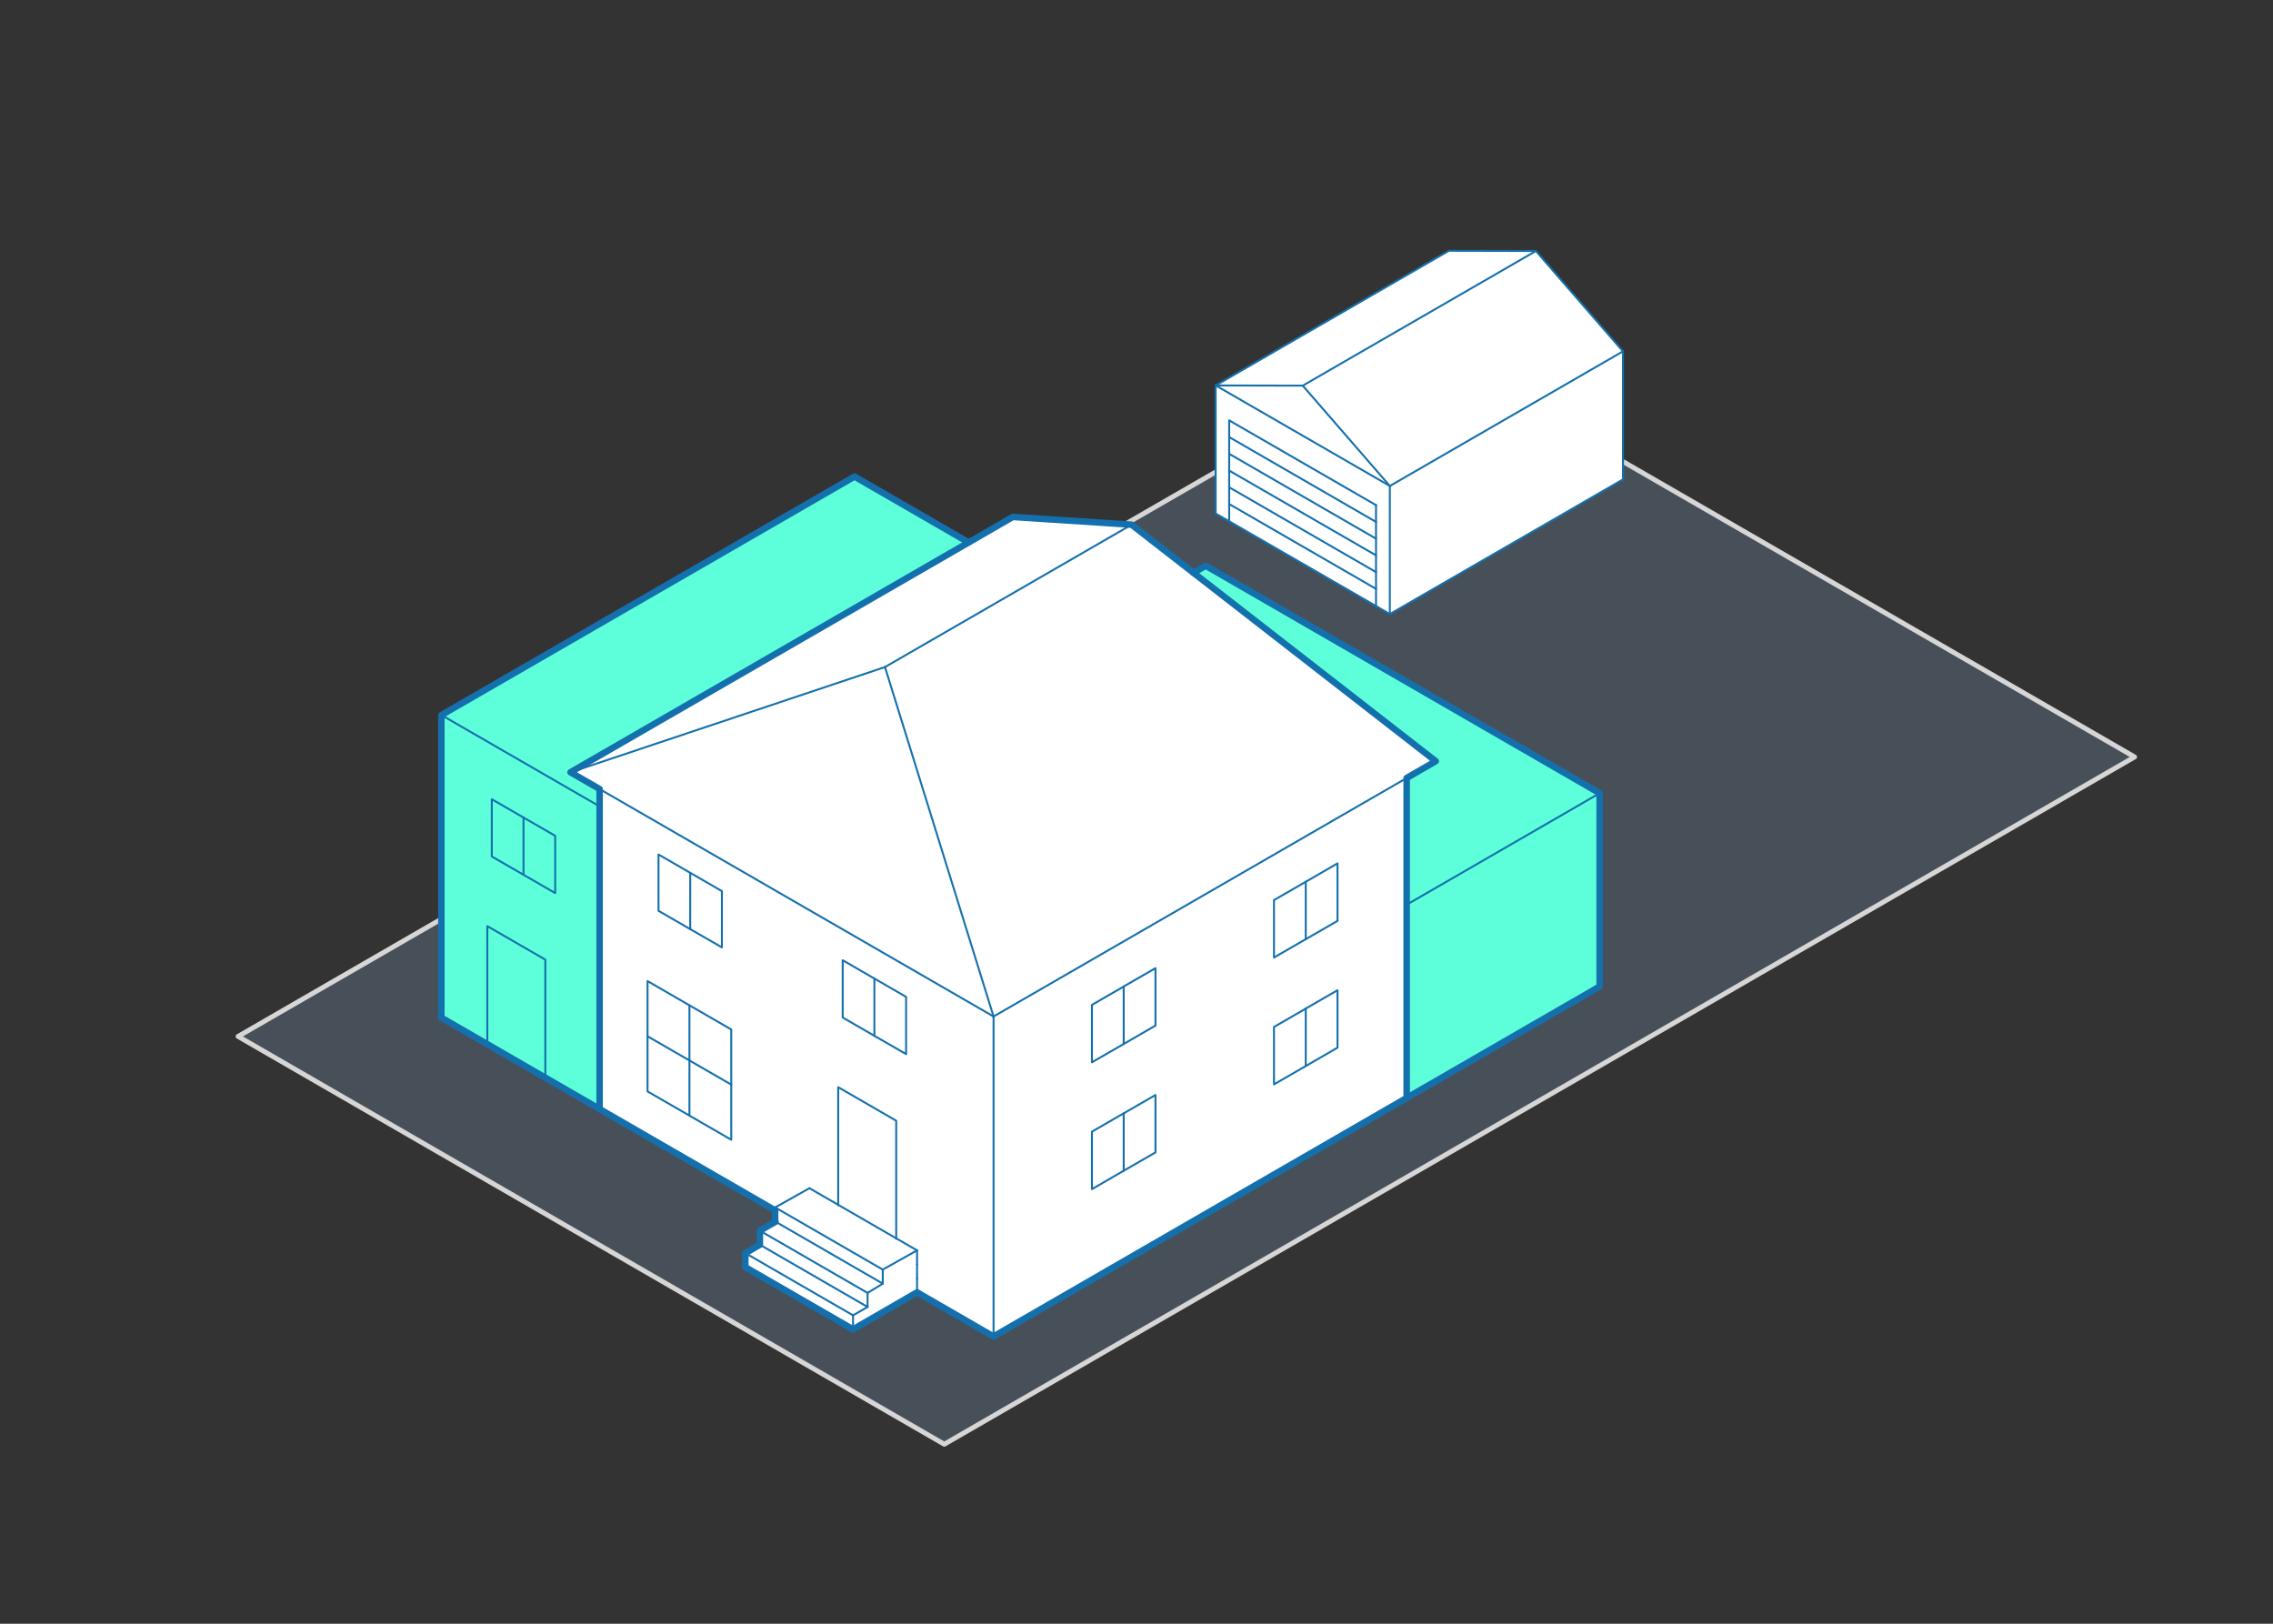 <?xml version="1.0" encoding="UTF-8" standalone="no"?>
<svg
   viewBox="0 0 350 250"
   version="1.1"
   id="svg112"
   sodipodi:docname="adu-rearside-addition.svg"
   width="350"
   height="250"
   inkscape:version="1.3.2 (1:1.3.2+202311252150+091e20ef0f)"
   xmlns:inkscape="http://www.inkscape.org/namespaces/inkscape"
   xmlns:sodipodi="http://sodipodi.sourceforge.net/DTD/sodipodi-0.dtd"
   xmlns="http://www.w3.org/2000/svg"
   xmlns:svg="http://www.w3.org/2000/svg"
   xmlns:rdf="http://www.w3.org/1999/02/22-rdf-syntax-ns#"
   xmlns:cc="http://creativecommons.org/ns#"
   xmlns:dc="http://purl.org/dc/elements/1.1/">
  <rect x="0" y="0" width="350" height="250" fill="#333333" stroke="none"/>
  <sodipodi:namedview
     id="namedview112"
     pagecolor="#ffffff"
     bordercolor="#666666"
     borderopacity="1.0"
     inkscape:showpageshadow="2"
     inkscape:pageopacity="0.0"
     inkscape:pagecheckerboard="0"
     inkscape:deskcolor="#d1d1d1"
     inkscape:zoom="1.6842857"
     inkscape:cx="105.68278"
     inkscape:cy="237.19254"
     inkscape:window-width="1280"
     inkscape:window-height="1403"
     inkscape:window-x="20"
     inkscape:window-y="20"
     inkscape:window-maximized="0"
     inkscape:current-layer="svg112" />
  <defs
     id="defs1">
    <style
       id="style1">.cls-1{opacity:0.22;}.cls-2{fill:#8eb6dc;}.cls-3,.cls-6,.cls-7{fill:none;stroke-linejoin:round;}.cls-3{stroke:#d6d6d6;stroke-width:0.75px;}.cls-4{fill:#5cffd9;}.cls-5{fill:#fff;}.cls-6,.cls-7{stroke:#1470ad;stroke-linecap:round;}.cls-6{stroke-width:0.3px;}</style>
  </defs>
  <title
     id="title1">gentle density diagram</title>
  <g
     id="lot_fill"
     data-name="lot fill"
     class="cls-1"
     transform="translate(0,-56.956)">
    <polygon
       class="cls-2"
       points="36.66,216.53 219.94,110.71 328.69,173.5 145.4,279.32 "
       id="polygon1" />
  </g>
  <g
     id="lot"
     transform="translate(0,-56.956)">
    <polyline
       class="cls-3"
       points="67.96 198.46 36.66 216.53 145.4 279.32 328.69 173.5 249.91 128.02"
       id="polyline1" />
    <line
       class="cls-3"
       x1="187.19"
       y1="129.63"
       x2="173.25"
       y2="137.67"
       id="line1" />
  </g>
  <g
     id="_5_addition::house"
     data-name="5 addition::house"
     transform="translate(0,-56.956)">
    <polygon
       class="cls-4"
       points="83.97,204.71 83.97,222.88 75.04,217.72 75.04,199.55 "
       id="polygon2" />
    <polygon
       class="cls-4"
       points="80.61,182.83 80.61,191.64 75.73,188.83 75.73,180.01 "
       id="polygon3" />
    <polygon
       class="cls-4"
       points="85.49,185.64 85.49,194.46 80.61,191.64 80.61,182.83 "
       id="polygon4" />
    <path
       class="cls-4"
       d="m 92.34,181.12 v 46.59 L 84,222.88 v -18.17 l -9,-5.16 v 18.17 l -7,-4.08 v -46.59 z m -6.85,13.34 v -8.82 L 80.61,182.83 75.73,180 v 8.82 l 4.88,2.81 z"
       id="path4" />
    <polygon
       class="cls-4"
       points="87.86,175.86 92.34,178.44 92.34,178.45 92.34,181.12 67.97,167.05 131.58,130.33 149.15,140.47 "
       id="polygon5" />
    <polygon
       class="cls-4"
       points="246.32,179.08 246.32,208.85 216.61,226 216.61,196.24 "
       id="polygon6" />
    <polygon
       class="cls-4"
       points="216.61,196.24 216.61,176.74 216.61,176.73 221.09,174.15 183.78,145.15 185.66,144.06 246.32,179.08 "
       id="polygon7" />
    <polygon
       class="cls-5"
       points="139.52,210.44 139.52,219.25 134.64,216.44 134.64,207.62 "
       id="polygon8" />
    <polygon
       class="cls-5"
       points="106.28,191.34 106.28,200.01 101.4,197.19 101.4,188.52 "
       id="polygon9" />
    <polygon
       class="cls-5"
       points="106.16,220.23 106.16,228.72 99.71,225 99.71,216.51 "
       id="polygon10" />
    <polygon
       class="cls-5"
       points="106.16,211.74 106.16,220.23 99.71,216.51 99.71,208.01 "
       id="polygon11" />
    <polygon
       class="cls-5"
       points="112.6,223.95 112.6,232.44 106.16,228.72 106.16,220.23 "
       id="polygon12" />
    <polygon
       class="cls-5"
       points="112.6,215.46 112.6,223.95 106.16,220.23 106.16,211.74 "
       id="polygon13" />
    <polygon
       class="cls-5"
       points="134.64,207.62 134.64,216.44 129.76,213.62 129.76,204.8 "
       id="polygon14" />
    <polygon
       class="cls-5"
       points="111.16,194.16 111.16,202.82 106.28,200.01 106.28,191.34 "
       id="polygon15" />
    <polygon
       class="cls-5"
       points="201.06,212.24 205.95,209.42 205.95,218.26 201.06,221.09 201.06,212.25 "
       id="polygon16" />
    <polygon
       class="cls-5"
       points="205.95,189.89 205.95,198.74 201.06,201.56 201.06,192.72 "
       id="polygon17" />
    <polygon
       class="cls-5"
       points="201.06,212.25 201.06,221.09 196.17,223.91 196.17,215.07 "
       id="polygon18" />
    <path
       class="cls-5"
       d="M 216.61,196.24 V 226 L 153,262.73 v -49.27 l 63.62,-36.72 z m -10.66,22 v -8.84 l -4.89,2.82 v 0 l -4.89,2.82 v 8.84 l 4.89,-2.82 z m 0,-19.52 v -8.85 l -4.89,2.83 -4.89,2.82 v 8.84 l 4.89,-2.82 z m -28,35.65 v -8.84 l -4.95,2.84 -4.89,2.82 V 240 l 4.89,-2.83 z m 0,-19.53 V 206 l -4.95,2.84 v 0 l -4.89,2.82 v 8.84 l 4.89,-2.82 z"
       id="path18" />
    <polygon
       class="cls-5"
       points="119.36,242.86 124.64,239.9 129.07,242.46 138,247.62 141.21,249.47 135.93,252.43 "
       id="polygon19" />
    <polygon
       class="cls-5"
       points="201.06,192.72 201.06,201.56 196.17,204.38 196.17,195.54 "
       id="polygon20" />
    <polygon
       class="cls-5"
       points="177.92,225.55 177.92,234.39 173.03,237.21 173.03,228.37 "
       id="polygon21" />
    <polygon
       class="cls-5"
       points="173.03,237.21 168.14,240.04 168.14,231.19 173.03,228.37 "
       id="polygon22" />
    <polygon
       class="cls-5"
       points="173.03,208.84 177.92,206.02 177.92,214.86 173.03,217.69 173.03,208.85 "
       id="polygon23" />
    <polygon
       class="cls-5"
       points="173.03,208.85 173.03,217.69 168.14,220.51 168.14,211.67 "
       id="polygon24" />
    <polygon
       class="cls-5"
       points="87.86,175.86 136.27,159.66 152.99,213.46 92.34,178.45 92.34,178.44 "
       id="polygon25" />
    <polygon
       class="cls-5"
       points="117.02,248.61 133.59,258.18 131.35,259.47 114.78,249.9 "
       id="polygon26" />
    <polygon
       class="cls-5"
       points="133.59,256.02 117.02,246.45 119.43,245.06 135.93,254.59 "
       id="polygon27" />
    <polygon
       class="cls-5"
       points="133.59,256.02 135.93,254.59 135.93,252.43 141.21,249.47 141.21,251.62 141.21,253.78 141.21,255.93 131.35,261.62 131.35,259.47 133.59,258.18 "
       id="polygon28" />
    <polygon
       class="cls-5"
       points="135.93,254.59 119.43,245.06 119.36,245.02 119.36,243.31 119.36,242.86 135.93,252.43 "
       id="polygon29" />
    <polygon
       class="cls-5"
       points="114.78,252.05 114.78,249.9 131.35,259.47 131.35,261.62 "
       id="polygon30" />
    <polygon
       class="cls-5"
       points="133.59,258.18 117.02,248.61 117.02,246.45 133.59,256.02 "
       id="polygon31" />
    <polygon
       class="cls-5"
       points="138,229.51 138,247.62 129.07,242.46 129.07,224.35 "
       id="polygon32" />
    <path
       class="cls-5"
       d="M 106.16,211.74 99.71,208 v 17 l 6.45,3.72 6.44,3.72 v -17 z m 13.2,31.57 -27,-15.6 v -49.26 l 60.65,35 v 49.27 l -11.78,-6.8 v -6.46 L 138,247.62 v -18.11 l -8.93,-5.16 v 18.11 l -4.43,-2.56 -5.28,3 z m 20.16,-24.06 v -8.81 l -4.88,-2.82 -4.88,-2.82 v 8.82 l 4.88,2.82 z m -28.36,-16.43 v -8.66 l -4.88,-2.82 -4.88,-2.82 v 8.67 l 4.88,2.82 z"
       id="path32" />
    <polygon
       class="cls-5"
       points="136.27,159.66 174.24,137.74 183.78,145.15 221.09,174.15 216.61,176.73 216.61,176.74 152.99,213.46 "
       id="polygon33" />
    <polygon
       class="cls-5"
       points="155.95,136.55 174.24,137.74 136.27,159.66 87.86,175.86 149.15,140.47 "
       id="polygon34" />
    <polygon
       class="cls-6"
       points="85.49,194.46 85.49,185.64 80.61,182.83 75.73,180.01 75.73,188.83 80.61,191.64 "
       id="polygon35" />
    <line
       class="cls-6"
       x1="131.58"
       y1="130.33"
       x2="67.97"
       y2="167.05"
       id="line35" />
    <line
       class="cls-6"
       x1="67.97"
       y1="167.05"
       x2="92.34"
       y2="181.12"
       id="line36" />
    <polyline
       class="cls-6"
       points="67.97 213.64 75.04 217.72 83.97 222.88 92.34 227.71"
       id="polyline36" />
    <line
       class="cls-6"
       x1="67.97"
       y1="213.64"
       x2="67.97"
       y2="167.05"
       id="line37" />
    <line
       class="cls-6"
       x1="216.61"
       y1="226"
       x2="246.32"
       y2="208.85"
       id="line38" />
    <line
       class="cls-6"
       x1="246.32"
       y1="208.85"
       x2="246.32"
       y2="179.08"
       id="line39" />
    <line
       class="cls-6"
       x1="246.32"
       y1="179.08"
       x2="185.66"
       y2="144.06"
       id="line40" />
    <line
       class="cls-6"
       x1="185.66"
       y1="144.06"
       x2="183.78"
       y2="145.15"
       id="line41" />
    <line
       class="cls-6"
       x1="216.61"
       y1="196.24"
       x2="246.32"
       y2="179.08"
       id="line42" />
    <line
       class="cls-6"
       x1="149.15"
       y1="140.47"
       x2="131.58"
       y2="130.33"
       id="line43" />
    <line
       class="cls-6"
       x1="80.61"
       y1="182.83"
       x2="80.61"
       y2="191.64"
       id="line44" />
    <polyline
       class="cls-6"
       points="75.04 217.73 75.04 217.72 75.04 199.55 83.97 204.71 83.97 222.88"
       id="polyline44" />
    <line
       class="cls-6"
       x1="141.21"
       y1="253.78"
       x2="141.21"
       y2="251.62"
       id="line45" />
    <line
       class="cls-6"
       x1="117.02"
       y1="248.61"
       x2="117.02"
       y2="246.45"
       id="line46" />
    <line
       class="cls-6"
       x1="133.59"
       y1="258.18"
       x2="133.59"
       y2="256.02"
       id="line47" />
    <line
       class="cls-6"
       x1="117.02"
       y1="248.61"
       x2="133.59"
       y2="258.18"
       id="line48" />
    <line
       class="cls-6"
       x1="92.34"
       y1="227.71"
       x2="119.36"
       y2="243.31"
       id="line49" />
    <line
       class="cls-6"
       x1="152.99"
       y1="262.73"
       x2="216.61"
       y2="226"
       id="line50" />
    <polygon
       class="cls-6"
       points="196.17,195.54 196.17,204.38 201.06,201.56 205.95,198.74 205.95,189.89 201.06,192.72 "
       id="polygon50" />
    <line
       class="cls-6"
       x1="114.78"
       y1="252.05"
       x2="131.35"
       y2="261.62"
       id="line51" />
    <line
       class="cls-6"
       x1="131.35"
       y1="261.62"
       x2="131.35"
       y2="259.47"
       id="line52" />
    <line
       class="cls-6"
       x1="114.78"
       y1="252.05"
       x2="114.78"
       y2="249.9"
       id="line53" />
    <line
       class="cls-6"
       x1="131.35"
       y1="261.62"
       x2="141.21"
       y2="255.93"
       id="line54" />
    <line
       class="cls-6"
       x1="141.21"
       y1="255.93"
       x2="141.21"
       y2="253.78"
       id="line55" />
    <line
       class="cls-6"
       x1="131.35"
       y1="259.47"
       x2="133.59"
       y2="258.18"
       id="line56" />
    <line
       class="cls-6"
       x1="114.78"
       y1="249.9"
       x2="131.35"
       y2="259.47"
       id="line57" />
    <line
       class="cls-6"
       x1="201.06"
       y1="192.72"
       x2="201.06"
       y2="201.56"
       id="line58" />
    <line
       class="cls-6"
       x1="173.03"
       y1="208.85"
       x2="173.03"
       y2="217.69"
       id="line59" />
    <polygon
       class="cls-6"
       points="177.92,214.86 177.92,206.02 173.03,208.84 173.03,208.85 168.14,211.67 168.14,220.51 173.03,217.69 "
       id="polygon59" />
    <line
       class="cls-6"
       x1="135.93"
       y1="254.59"
       x2="135.93"
       y2="252.43"
       id="line60" />
    <line
       class="cls-6"
       x1="141.21"
       y1="251.62"
       x2="141.21"
       y2="249.47"
       id="line61" />
    <polyline
       class="cls-6"
       points="141.21 249.47 138 247.62 129.07 242.46 124.64 239.9"
       id="polyline61" />
    <line
       class="cls-6"
       x1="124.64"
       y1="239.9"
       x2="119.36"
       y2="242.86"
       id="line62" />
    <polyline
       class="cls-6"
       points="201.06 212.25 196.17 215.07 196.17 223.91 201.06 221.09 205.95 218.26 205.95 209.42 201.06 212.24"
       id="polyline62" />
    <polyline
       class="cls-6"
       points="201.06 212.24 201.06 212.25 201.06 221.09"
       id="polyline63" />
    <polygon
       class="cls-6"
       points="139.52,219.25 139.52,210.44 134.64,207.62 129.76,204.8 129.76,213.62 134.64,216.44 "
       id="polygon63" />
    <polygon
       class="cls-6"
       points="99.71,216.51 99.71,225 106.16,228.72 112.6,232.44 112.6,223.95 112.6,215.46 106.16,211.74 99.71,208.01 "
       id="polygon64" />
    <polygon
       class="cls-6"
       points="101.4,188.52 101.4,197.19 106.28,200.01 111.16,202.82 111.16,194.16 106.28,191.34 "
       id="polygon65" />
    <line
       class="cls-6"
       x1="134.64"
       y1="207.62"
       x2="134.64"
       y2="216.44"
       id="line65" />
    <polyline
       class="cls-6"
       points="99.71 216.51 106.16 220.23 112.6 223.95"
       id="polyline65" />
    <line
       class="cls-6"
       x1="141.21"
       y1="255.93"
       x2="152.99"
       y2="262.73"
       id="line66" />
    <line
       class="cls-6"
       x1="119.43"
       y1="245.06"
       x2="117.02"
       y2="246.45"
       id="line67" />
    <polyline
       class="cls-6"
       points="106.16 211.73 106.16 211.74 106.16 220.23 106.16 228.72"
       id="polyline67" />
    <polyline
       class="cls-6"
       points="129.07 242.52 129.07 242.46 129.07 224.35 138 229.51 138 247.62 138 247.68"
       id="polyline68" />
    <line
       class="cls-6"
       x1="117.02"
       y1="248.61"
       x2="114.78"
       y2="249.9"
       id="line68" />
    <line
       class="cls-6"
       x1="117.02"
       y1="246.45"
       x2="133.59"
       y2="256.02"
       id="line69" />
    <line
       class="cls-6"
       x1="106.28"
       y1="191.34"
       x2="106.28"
       y2="200.01"
       id="line70" />
    <polygon
       class="cls-6"
       points="177.92,234.39 177.92,225.55 173.03,228.37 168.14,231.19 168.14,240.04 173.03,237.21 "
       id="polygon70" />
    <line
       class="cls-6"
       x1="133.59"
       y1="256.02"
       x2="135.93"
       y2="254.59"
       id="line71" />
    <line
       class="cls-6"
       x1="152.99"
       y1="213.46"
       x2="136.27"
       y2="159.66"
       id="line72" />
    <line
       class="cls-6"
       x1="136.27"
       y1="159.66"
       x2="174.24"
       y2="137.74"
       id="line73" />
    <polyline
       class="cls-6"
       points="174.24 137.74 183.78 145.15 221.09 174.15"
       id="polyline73" />
    <line
       class="cls-6"
       x1="216.61"
       y1="176.74"
       x2="152.99"
       y2="213.46"
       id="line74" />
    <line
       class="cls-6"
       x1="221.09"
       y1="174.15"
       x2="216.61"
       y2="176.73"
       id="line75" />
    <line
       class="cls-6"
       x1="87.86"
       y1="175.86"
       x2="136.27"
       y2="159.66"
       id="line76" />
    <line
       class="cls-6"
       x1="174.24"
       y1="137.74"
       x2="155.95"
       y2="136.55"
       id="line77" />
    <polyline
       class="cls-6"
       points="155.95 136.55 149.15 140.47 87.86 175.86"
       id="polyline77" />
    <line
       class="cls-6"
       x1="92.34"
       y1="178.45"
       x2="152.99"
       y2="213.46"
       id="line78" />
    <line
       class="cls-6"
       x1="87.86"
       y1="175.86"
       x2="92.34"
       y2="178.44"
       id="line79" />
    <polyline
       class="cls-6"
       points="92.34 227.71 92.34 181.12 92.34 178.45 92.34 178.44"
       id="polyline79" />
    <polyline
       class="cls-6"
       points="216.61 226 216.61 196.24 216.61 176.74 216.61 176.73"
       id="polyline80" />
    <line
       class="cls-6"
       x1="152.99"
       y1="262.73"
       x2="152.99"
       y2="213.46"
       id="line80" />
    <polyline
       class="cls-6"
       points="119.36 245.02 119.43 245.06 135.93 254.59"
       id="polyline81" />
    <line
       class="cls-6"
       x1="119.36"
       y1="242.86"
       x2="135.93"
       y2="252.43"
       id="line81" />
    <polyline
       class="cls-6"
       points="119.36 245.02 119.36 243.31 119.36 242.86"
       id="polyline82" />
    <line
       class="cls-6"
       x1="135.93"
       y1="252.43"
       x2="141.21"
       y2="249.47"
       id="line82" />
    <line
       class="cls-6"
       x1="173.03"
       y1="228.37"
       x2="173.03"
       y2="237.21"
       id="line83" />
  </g>
  <g
     id="_5_addition::garage"
     data-name="5 addition::garage"
     transform="translate(0,-56.956)">
    <polygon
       class="cls-5"
       points="214.01,131.78 187.19,116.3 200.6,116.33 "
       id="polygon83" />
    <polygon
       class="cls-5"
       points="189.27,131.98 211.88,145.04 211.88,147.62 189.27,134.56 "
       id="polygon84" />
    <polygon
       class="cls-5"
       points="189.27,131.98 189.27,134.56 189.27,137.22 187.19,136.02 187.19,116.3 214.01,131.78 214.01,151.5 211.87,150.26 211.88,150.24 211.88,147.62 211.88,145.04 211.88,142.46 211.88,139.89 211.88,137.31 211.88,134.73 189.27,121.68 189.27,124.25 189.27,126.83 189.27,129.41 "
       id="polygon85" />
    <polygon
       class="cls-5"
       points="211.88,134.73 211.88,137.31 189.27,124.25 189.27,121.68 "
       id="polygon86" />
    <polygon
       class="cls-5"
       points="189.27,126.83 189.27,124.25 211.88,137.31 211.88,139.89 "
       id="polygon87" />
    <polygon
       class="cls-5"
       points="189.27,131.98 189.27,129.41 211.88,142.46 211.88,145.04 "
       id="polygon88" />
    <polygon
       class="cls-5"
       points="211.88,139.89 211.88,142.46 189.27,129.41 189.27,126.83 "
       id="polygon89" />
    <polygon
       class="cls-5"
       points="211.88,150.24 211.87,150.26 189.27,137.22 189.27,134.56 211.88,147.62 "
       id="polygon90" />
    <polygon
       class="cls-5"
       points="236.5,95.6 200.6,116.33 187.19,116.3 223.09,95.57 "
       id="polygon91" />
    <polygon
       class="cls-5"
       points="249.91,111.05 249.91,130.77 214.01,151.5 214.01,131.78 "
       id="polygon92" />
    <polygon
       class="cls-5"
       points="236.5,95.6 249.91,111.05 214.01,131.78 200.6,116.33 "
       id="polygon93" />
    <line
       class="cls-6"
       x1="214.01"
       y1="131.78"
       x2="187.19"
       y2="116.3"
       id="line93" />
    <line
       class="cls-6"
       x1="200.6"
       y1="116.33"
       x2="236.5"
       y2="95.6"
       id="line94" />
    <line
       class="cls-6"
       x1="249.91"
       y1="130.77"
       x2="249.91"
       y2="111.05"
       id="line95" />
    <line
       class="cls-6"
       x1="249.91"
       y1="111.05"
       x2="214.01"
       y2="131.78"
       id="line96" />
    <line
       class="cls-6"
       x1="187.19"
       y1="136.02"
       x2="187.19"
       y2="116.3"
       id="line97" />
    <line
       class="cls-6"
       x1="211.88"
       y1="137.31"
       x2="189.27"
       y2="124.25"
       id="line98" />
    <line
       class="cls-6"
       x1="200.6"
       y1="116.33"
       x2="214.01"
       y2="131.78"
       id="line99" />
    <line
       class="cls-6"
       x1="236.5"
       y1="95.6"
       x2="249.91"
       y2="111.05"
       id="line100" />
    <line
       class="cls-6"
       x1="187.19"
       y1="116.3"
       x2="223.09"
       y2="95.57"
       id="line101" />
    <line
       class="cls-6"
       x1="223.09"
       y1="95.57"
       x2="236.5"
       y2="95.6"
       id="line102" />
    <line
       class="cls-6"
       x1="187.19"
       y1="116.3"
       x2="200.6"
       y2="116.33"
       id="line103" />
    <line
       class="cls-6"
       x1="214.01"
       y1="151.5"
       x2="214.01"
       y2="131.78"
       id="line104" />
    <line
       class="cls-6"
       x1="214.01"
       y1="151.5"
       x2="249.91"
       y2="130.77"
       id="line105" />
    <polyline
       class="cls-6"
       points="187.19 136.02 189.27 137.22 211.87 150.26 214.01 151.5"
       id="polyline105" />
    <line
       class="cls-6"
       x1="211.88"
       y1="139.89"
       x2="189.27"
       y2="126.83"
       id="line106" />
    <line
       class="cls-6"
       x1="211.88"
       y1="142.46"
       x2="189.27"
       y2="129.41"
       id="line107" />
    <line
       class="cls-6"
       x1="211.88"
       y1="145.04"
       x2="189.27"
       y2="131.98"
       id="line108" />
    <line
       class="cls-6"
       x1="211.88"
       y1="147.62"
       x2="189.27"
       y2="134.56"
       id="line109" />
    <polyline
       class="cls-6"
       points="211.88 134.73 189.27 121.68 189.27 124.25 189.27 126.83 189.27 129.41 189.27 131.98 189.27 134.56 189.27 137.22 189.27 137.33"
       id="polyline109" />
    <polyline
       class="cls-6"
       points="211.88 134.7 211.88 134.73 211.88 137.31 211.88 139.89 211.88 142.46 211.88 145.04 211.88 147.62 211.88 150.24"
       id="polyline110" />
  </g>
  <g
     id="outline"
     transform="translate(0,-56.956)">
    <polygon
       class="cls-7"
       points="216.6,226 216.6,176.74 221.08,174.15 174.24,137.74 155.95,136.55 87.85,175.86 92.33,178.44 92.33,227.71 119.35,243.31 119.35,245.02 119.42,245.06 117.01,246.45 117.01,248.61 114.77,249.9 114.77,252.06 131.35,261.63 141.21,255.93 152.98,262.73 "
       id="polygon110" />
    <polyline
       class="cls-7"
       points="92.33 227.71 67.96 213.64 67.96 167.06 131.58 130.33 149.15 140.47"
       id="polyline111" />
    <polyline
       class="cls-7"
       points="183.78 145.15 185.66 144.06 246.31 179.08 246.31 208.85 216.6 226"
       id="polyline112" />
  </g>
</svg>
